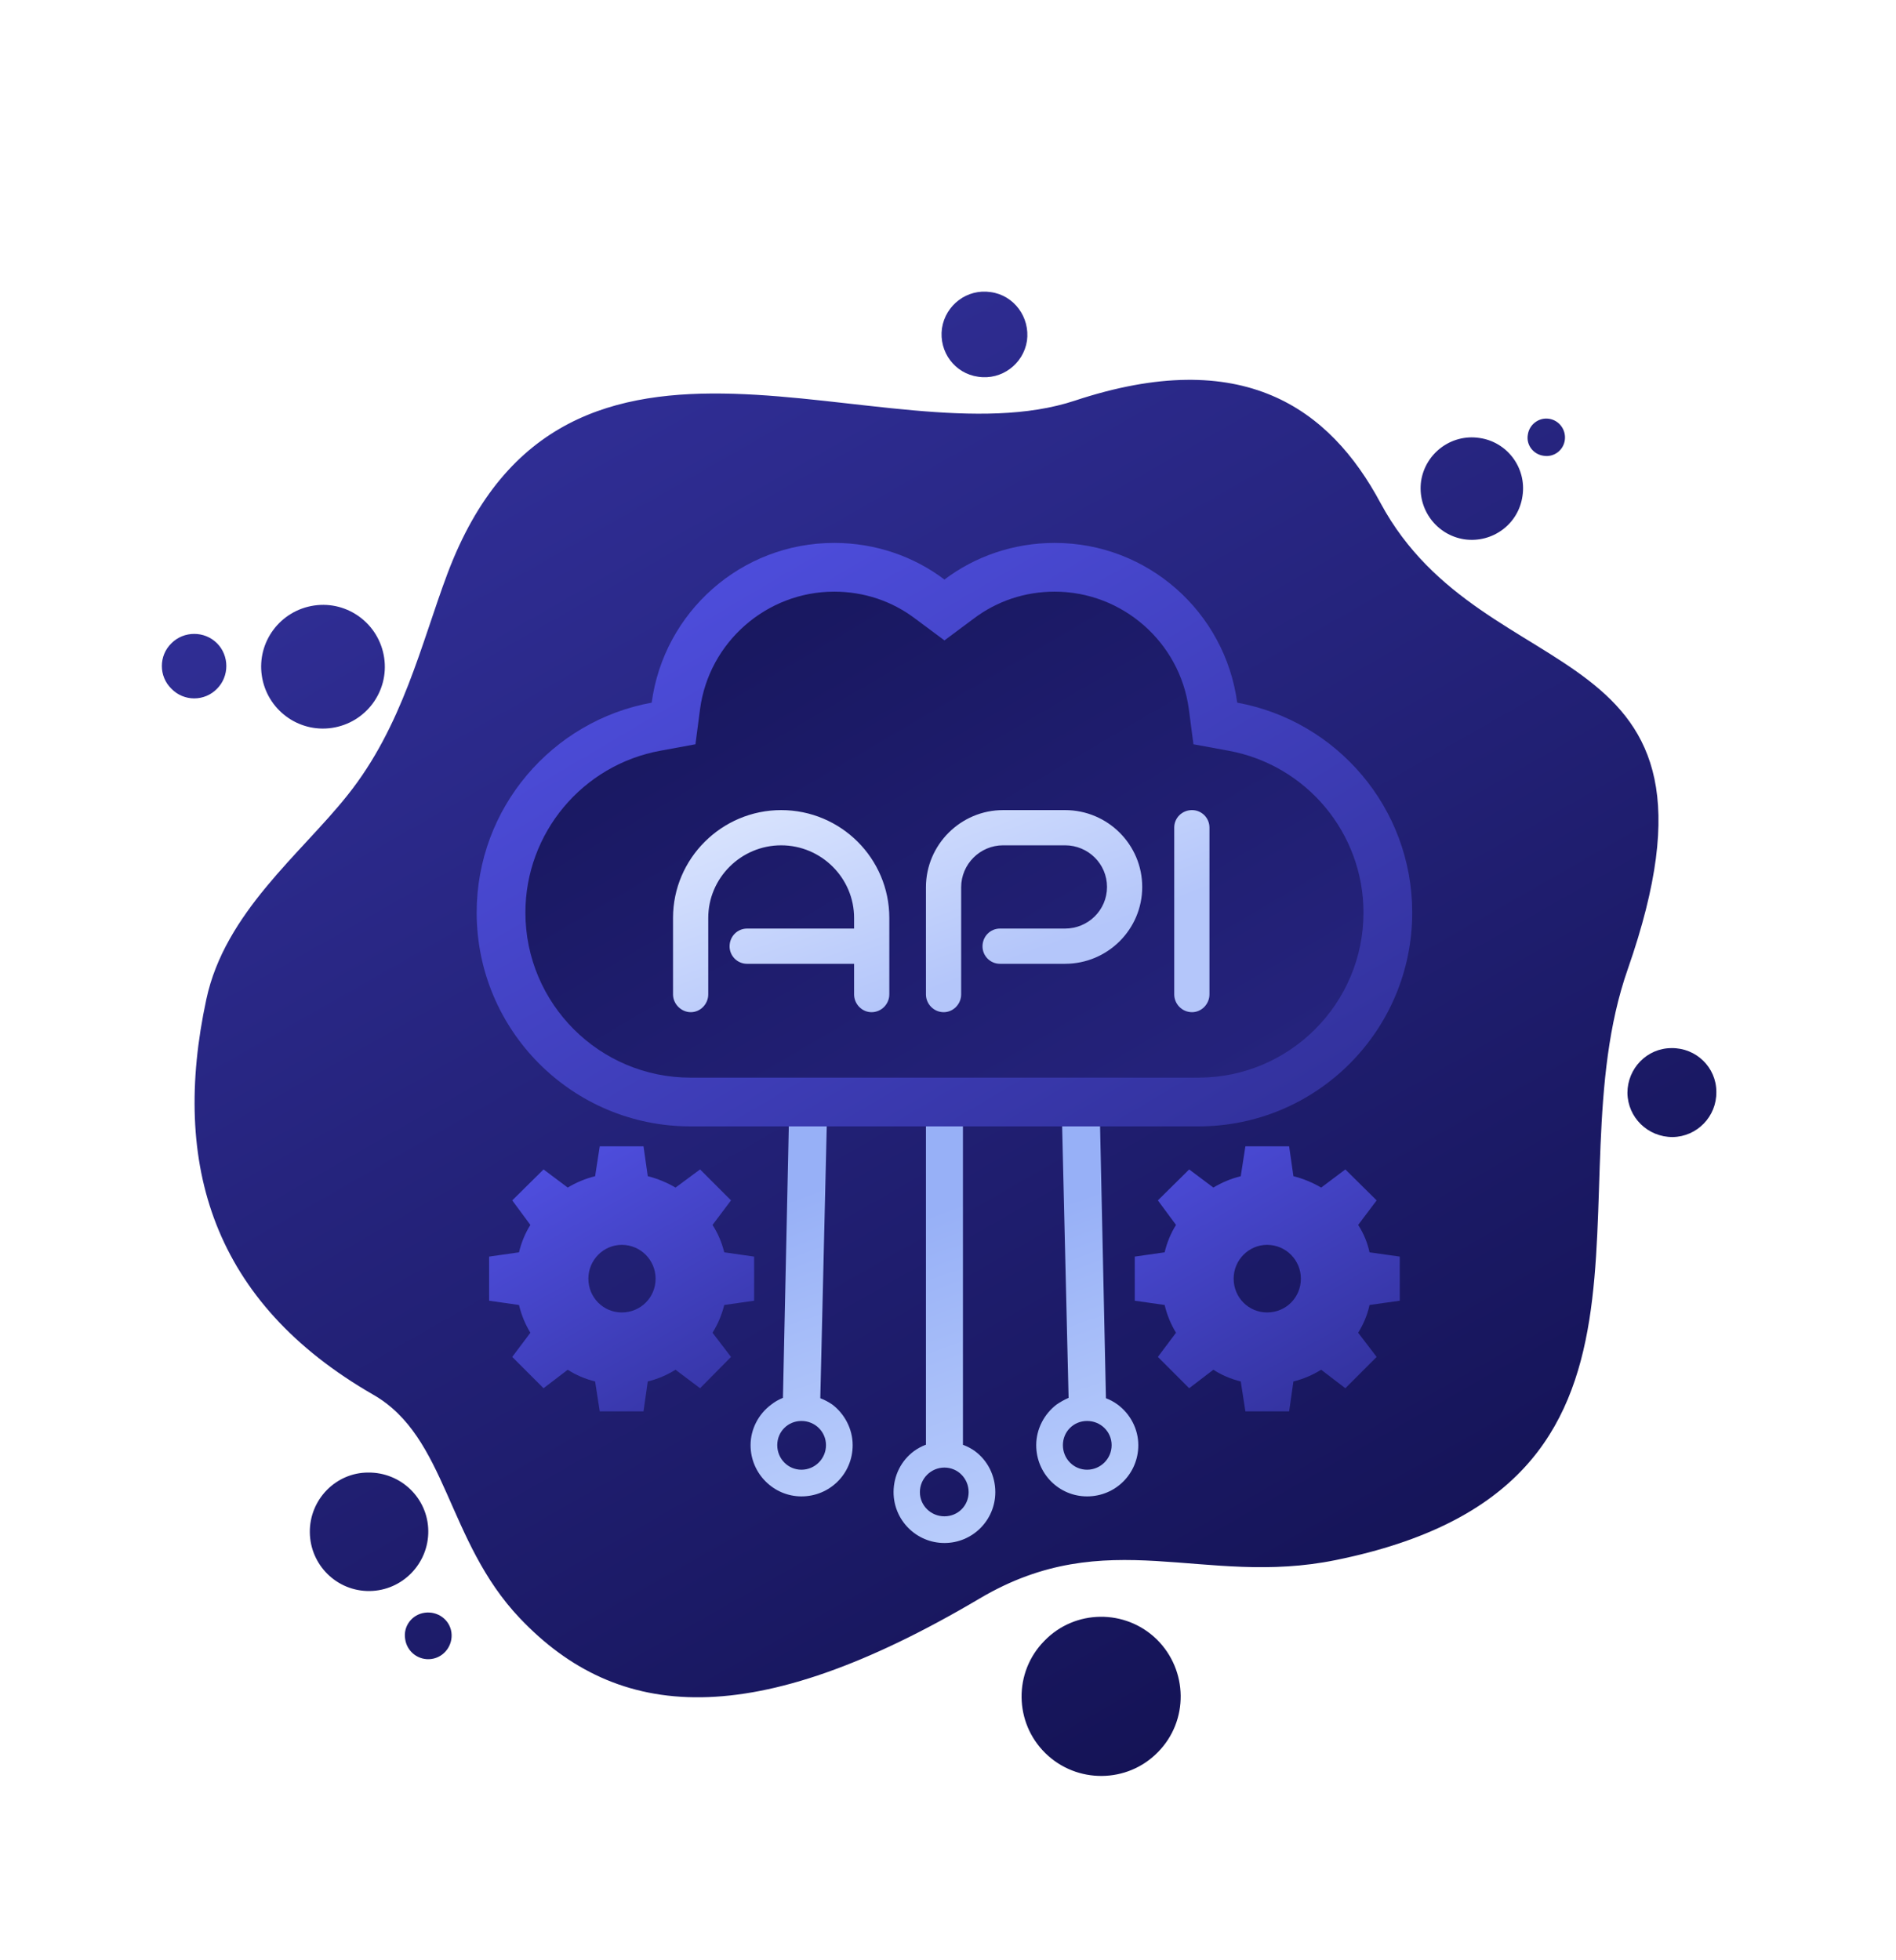 <svg version="1.2" xmlns="http://www.w3.org/2000/svg" viewBox="0 0 533 551" width="533" height="551">
	<title>API</title>
	<defs>
		<linearGradient id="g1" x2="1" gradientUnits="userSpaceOnUse" gradientTransform="matrix(-289.917,-502.15,566.623,-327.14,169.259,680.051)">
			<stop offset="0" stop-color="#0f0e4a"/>
			<stop offset=".997" stop-color="#3533a1"/>
		</linearGradient>
		<linearGradient id="g2" x2="1" gradientUnits="userSpaceOnUse" gradientTransform="matrix(-41.99,-115.365,57.703,-21.002,4.265,506.252)">
			<stop offset="0" stop-color="#b9cdfb"/>
			<stop offset=".692" stop-color="#97b0f7"/>
		</linearGradient>
		<linearGradient id="g3" x2="1" gradientUnits="userSpaceOnUse" gradientTransform="matrix(-41.99,-115.365,53.138,-19.34,84.533,506.253)">
			<stop offset="0" stop-color="#b9cdfb"/>
			<stop offset=".692" stop-color="#97b0f7"/>
		</linearGradient>
		<linearGradient id="g4" x2="1" gradientUnits="userSpaceOnUse" gradientTransform="matrix(-46.208,-126.954,59.481,-21.649,-6.893,538.045)">
			<stop offset="0" stop-color="#b9cdfb"/>
			<stop offset=".692" stop-color="#97b0f7"/>
		</linearGradient>
		<linearGradient id="g5" x2="1" gradientUnits="userSpaceOnUse" gradientTransform="matrix(-136.764,-236.882,277.397,-160.155,260.018,395.692)">
			<stop offset="0" stop-color="#302f97"/>
			<stop offset="1" stop-color="#5252e7"/>
		</linearGradient>
		<linearGradient id="g6" x2="1" gradientUnits="userSpaceOnUse" gradientTransform="matrix(-118.041,-204.452,244.78,-141.324,265.246,371.053)">
			<stop offset="0" stop-color="#26247f"/>
			<stop offset="1" stop-color="#16155a"/>
		</linearGradient>
		<linearGradient id="g7" x2="1" gradientUnits="userSpaceOnUse" gradientTransform="matrix(-50.93,-88.213,88.212,-50.929,156.109,429.017)">
			<stop offset="0" stop-color="#3433a1"/>
			<stop offset="1" stop-color="#5252e7"/>
		</linearGradient>
		<linearGradient id="g8" x2="1" gradientUnits="userSpaceOnUse" gradientTransform="matrix(-50.93,-88.213,88.212,-50.929,337.608,429.017)">
			<stop offset="0" stop-color="#302f97"/>
			<stop offset="1" stop-color="#4d4ddc"/>
		</linearGradient>
		<linearGradient id="g9" x2="1" gradientUnits="userSpaceOnUse" gradientTransform="matrix(-35.884,-98.59,164.349,-59.818,264,312.119)">
			<stop offset=".308" stop-color="#b4c6fa"/>
			<stop offset="1" stop-color="#dce6fe"/>
		</linearGradient>
	</defs>
	<style>
		.s0 { fill: url(#g1) } 
		.s1 { fill: url(#g2) } 
		.s2 { fill: url(#g3) } 
		.s3 { fill: url(#g4) } 
		.s4 { fill: url(#g5) } 
		.s5 { fill: url(#g6) } 
		.s6 { fill: url(#g7) } 
		.s7 { fill: url(#g8) } 
		.s8 { fill: url(#g9) } 
	</style>
	<g id="&lt;Layer&gt;">
		<g id="&lt;Group&gt;">
			<g id="&lt;Group&gt;">
				<path id="&lt;Compound Path&gt;" fill-rule="evenodd" class="s0" d="m457.6 272.4c-21.9 62.4 20.4 145.3-82.1 166.1-37.2 7.6-64.1-10.5-100.1 10.8-63.7 37.7-101.8 34.5-129.3 5.5-20.6-21.7-20.4-50.9-41.2-62.8-45-25.9-56.9-64.6-46.9-111.1 5.2-24.4 26.6-40.9 39.7-57.4 15.5-19.4 20.7-42.6 28.1-62.3 33-87.6 123-30.9 176.4-48.6 47.1-15.6 71.6 2.1 85.9 28.8 29.4 54.6 103.2 34.5 69.5 131zm12.6 47.2c-7 0-12.6-5.5-12.7-12.4 0-6.9 5.5-12.6 12.4-12.6 6.9-0.1 12.6 5.4 12.6 12.3 0.1 6.9-5.4 12.6-12.3 12.7zm-144.7 172.9c-8.6 8.8-22.8 8.9-31.6 0.3-8.8-8.6-9-22.8-0.3-31.6 8.6-8.9 22.8-9 31.6-0.4 8.8 8.7 9 22.9 0.3 31.7zm-277.3-311.7c3.5-3.5 9.3-3.5 12.8 0 3.5 3.5 3.5 9.3 0 12.8-3.5 3.6-9.3 3.6-12.8 0-3.6-3.5-3.6-9.3 0-12.8zm367.7-57.7c7.8 1.1 13.3 8.4 12.1 16.3-1.1 7.9-8.4 13.3-16.3 12.2-7.9-1.2-13.3-8.5-12.2-16.4 1.2-7.8 8.5-13.3 16.4-12.1zm-137.4-41c6.6 0.9 11.1 7.1 10.2 13.7-1 6.5-7.1 11.1-13.7 10.1-6.6-0.9-11.1-7-10.2-13.6 1-6.6 7.1-11.2 13.7-10.2zm-190.2 88.1c9.5-1.4 18.3 5.2 19.7 14.7 1.4 9.5-5.2 18.3-14.7 19.7-9.5 1.4-18.3-5.2-19.7-14.7-1.4-9.5 5.2-18.3 14.7-19.7zm347.1-52.5c2.9 0.4 4.9 3.1 4.5 6-0.4 2.9-3.1 4.9-6 4.4-2.9-0.4-4.9-3.1-4.4-5.9 0.4-2.9 3.1-4.9 5.9-4.5zm-316 335.6c3.6-0.5 7 1.9 7.5 5.5 0.5 3.6-2 7-5.6 7.5-3.6 0.5-6.9-2-7.4-5.6-0.6-3.6 1.9-6.9 5.5-7.4zm-15.5-6.1c-9.2 0.1-16.7-7.3-16.8-16.5-0.1-9.2 7.3-16.8 16.4-16.8 9.2-0.1 16.8 7.2 16.9 16.4 0.1 9.2-7.3 16.8-16.5 16.9z"/>
			</g>
		</g>
		<g id="&lt;Group&gt;">
			<path id="&lt;Compound Path&gt;" fill-rule="evenodd" class="s1" d="m239.7 406.2c0 8-6.4 14.4-14.4 14.4-7.8 0-14.3-6.4-14.3-14.4 0-4.6 2.3-8.8 5.8-11.4 1-0.8 2.1-1.4 3.3-1.9l2-92.6h10.7l-2.2 92.7q1.8 0.7 3.4 1.8c3.4 2.6 5.7 6.8 5.7 11.4zm-7.5 0c0-3.8-3.1-6.8-6.9-6.8-3.8 0-6.8 3-6.8 6.8 0 3.8 3 6.9 6.8 6.9 3.8 0 6.9-3.1 6.9-6.9z"/>
			<path id="&lt;Compound Path&gt;" fill-rule="evenodd" class="s2" d="m320 406.2c0 8-6.4 14.4-14.4 14.4-7.9 0-14.3-6.4-14.3-14.4 0-4.6 2.3-8.8 5.7-11.4q1.6-1.1 3.4-1.9l-2.2-92.6h10.7l2 92.7q1.8 0.7 3.3 1.8c3.5 2.6 5.8 6.8 5.8 11.4zm-7.5 0c0-3.8-3.1-6.8-6.9-6.8-3.8 0-6.8 3-6.8 6.8 0 3.8 3 6.9 6.8 6.9 3.8 0 6.9-3.1 6.9-6.9z"/>
			<path id="&lt;Compound Path&gt;" fill-rule="evenodd" class="s3" d="m279.8 419.4c0 7.9-6.4 14.3-14.3 14.3-7.9 0-14.3-6.4-14.3-14.3 0-4.7 2.2-8.9 5.7-11.5q1.5-1.1 3.3-1.8h0.1v-105.8h10.4v105.8q1.9 0.7 3.4 1.8c3.5 2.6 5.7 6.8 5.7 11.5zm-7.5 0c0-3.8-3-6.9-6.8-6.9-3.8 0-6.9 3.1-6.9 6.9 0 3.8 3.1 6.8 6.9 6.8 3.8 0 6.8-3 6.8-6.8z"/>
			<path id="&lt;Path&gt;" class="s4" d="m347.8 197.5c-3.4-25.4-25.1-44.9-51.3-44.9-11.6 0-22.4 3.8-31 10.3-8.6-6.5-19.4-10.3-31-10.3-26.2 0-47.9 19.5-51.3 44.9-28 5.1-49.2 29.6-49.2 59 0 33.2 26.9 60.1 60.1 60.1h142.8c33.2 0 60.1-26.9 60.1-60.1 0-29.4-21.2-53.9-49.2-59z"/>
			<path id="&lt;Path&gt;" class="s5" d="m336.9 302.9h-142.8c-25.6 0-46.4-20.8-46.4-46.4 0-22.3 16-41.5 38-45.5l9.8-1.8 1.3-9.9c2.5-18.8 18.7-33 37.7-33 8.3 0 16.2 2.6 22.8 7.6l8.2 6.1 8.2-6.1c6.6-5 14.5-7.6 22.8-7.6 19 0 35.2 14.2 37.7 33l1.3 9.9 9.8 1.8c22 4 38 23.2 38 45.5 0 25.6-20.8 46.4-46.4 46.4z"/>
			<g id="&lt;Group&gt;">
				<path id="&lt;Compound Path&gt;" fill-rule="evenodd" class="s6" d="m203.6 366.8c-0.7 2.8-1.8 5.4-3.3 7.8l5.2 6.8-8.7 8.8-6.9-5.2c-2.4 1.5-5 2.6-7.8 3.3l-1.2 8.4h-12.3l-1.3-8.4c-2.8-0.7-5.4-1.8-7.7-3.3l-6.8 5.2-8.8-8.8 5.1-6.8q-2.2-3.6-3.2-7.8l-8.4-1.2v-12.4l8.4-1.2q1-4.2 3.2-7.7l-5.1-6.9 8.8-8.7 6.8 5.1c2.3-1.4 4.9-2.5 7.7-3.2l1.3-8.4h12.3l1.2 8.4c2.8 0.7 5.4 1.8 7.8 3.2l6.9-5.1 8.7 8.7-5.2 6.9c1.5 2.3 2.6 4.9 3.3 7.7l8.4 1.2v12.4zm-19.3-7.4c0-5.2-4.2-9.5-9.5-9.5-5.2 0-9.4 4.3-9.4 9.5 0 5.3 4.2 9.5 9.4 9.5 5.3 0 9.5-4.2 9.5-9.5z"/>
				<path id="&lt;Compound Path&gt;" fill-rule="evenodd" class="s7" d="m385 366.8c-0.6 2.8-1.7 5.4-3.2 7.8l5.2 6.8-8.8 8.8-6.8-5.2c-2.4 1.5-5 2.6-7.8 3.3l-1.2 8.4h-12.3l-1.3-8.4c-2.8-0.7-5.4-1.8-7.7-3.3l-6.8 5.2-8.8-8.8 5.1-6.8q-2.2-3.6-3.2-7.8l-8.4-1.2v-12.4l8.4-1.2q1-4.2 3.2-7.7l-5.1-6.9 8.8-8.7 6.8 5.1c2.3-1.4 4.9-2.5 7.7-3.2l1.3-8.4h12.3l1.2 8.4c2.8 0.7 5.4 1.8 7.8 3.2l6.8-5.1 8.8 8.7-5.2 6.9c1.5 2.3 2.6 4.9 3.2 7.7l8.5 1.2v12.4zm-19.3-7.4c0-5.2-4.2-9.5-9.5-9.5-5.2 0-9.4 4.3-9.4 9.5 0 5.3 4.2 9.5 9.4 9.5 5.3 0 9.5-4.2 9.5-9.5z"/>
			</g>
			<path id="&lt;Compound Path&gt;" fill-rule="evenodd" class="s8" d="m250 258v21.5c0 2.7-2.2 5-5 5-2.7 0-4.9-2.3-4.9-5v-8.6h-30.1c-2.7 0-4.9-2.2-4.9-4.9 0-2.8 2.2-5 4.9-5h30.1v-3c0-11.2-9.2-20.4-20.5-20.4-11.3 0-20.5 9.2-20.5 20.4v21.5c0 2.7-2.2 5-4.9 5-2.7 0-5-2.3-5-5v-21.5c0-16.7 13.7-30.3 30.4-30.3 16.8 0 30.4 13.6 30.4 30.3zm71.1-8.7c0 11.9-9.7 21.6-21.7 21.6h-18.3c-2.7 0-4.9-2.2-4.9-4.9 0-2.8 2.2-5 4.9-5h18.3c6.5 0 11.8-5.2 11.8-11.7 0-6.5-5.3-11.7-11.8-11.7h-17.4c-6.5 0-11.8 5.3-11.8 11.8v30.1c0 2.7-2.2 5-4.9 5-2.8 0-5-2.3-5-5v-30.1c0-12 9.8-21.7 21.7-21.7h17.4c12 0 21.7 9.7 21.7 21.6zm18.9-16.7v46.9c0 2.7-2.2 5-4.9 5-2.8 0-5-2.3-5-5v-46.9c0-2.7 2.2-4.9 5-4.9 2.7 0 4.9 2.2 4.9 4.9z"/>
		</g>
	</g>
</svg>